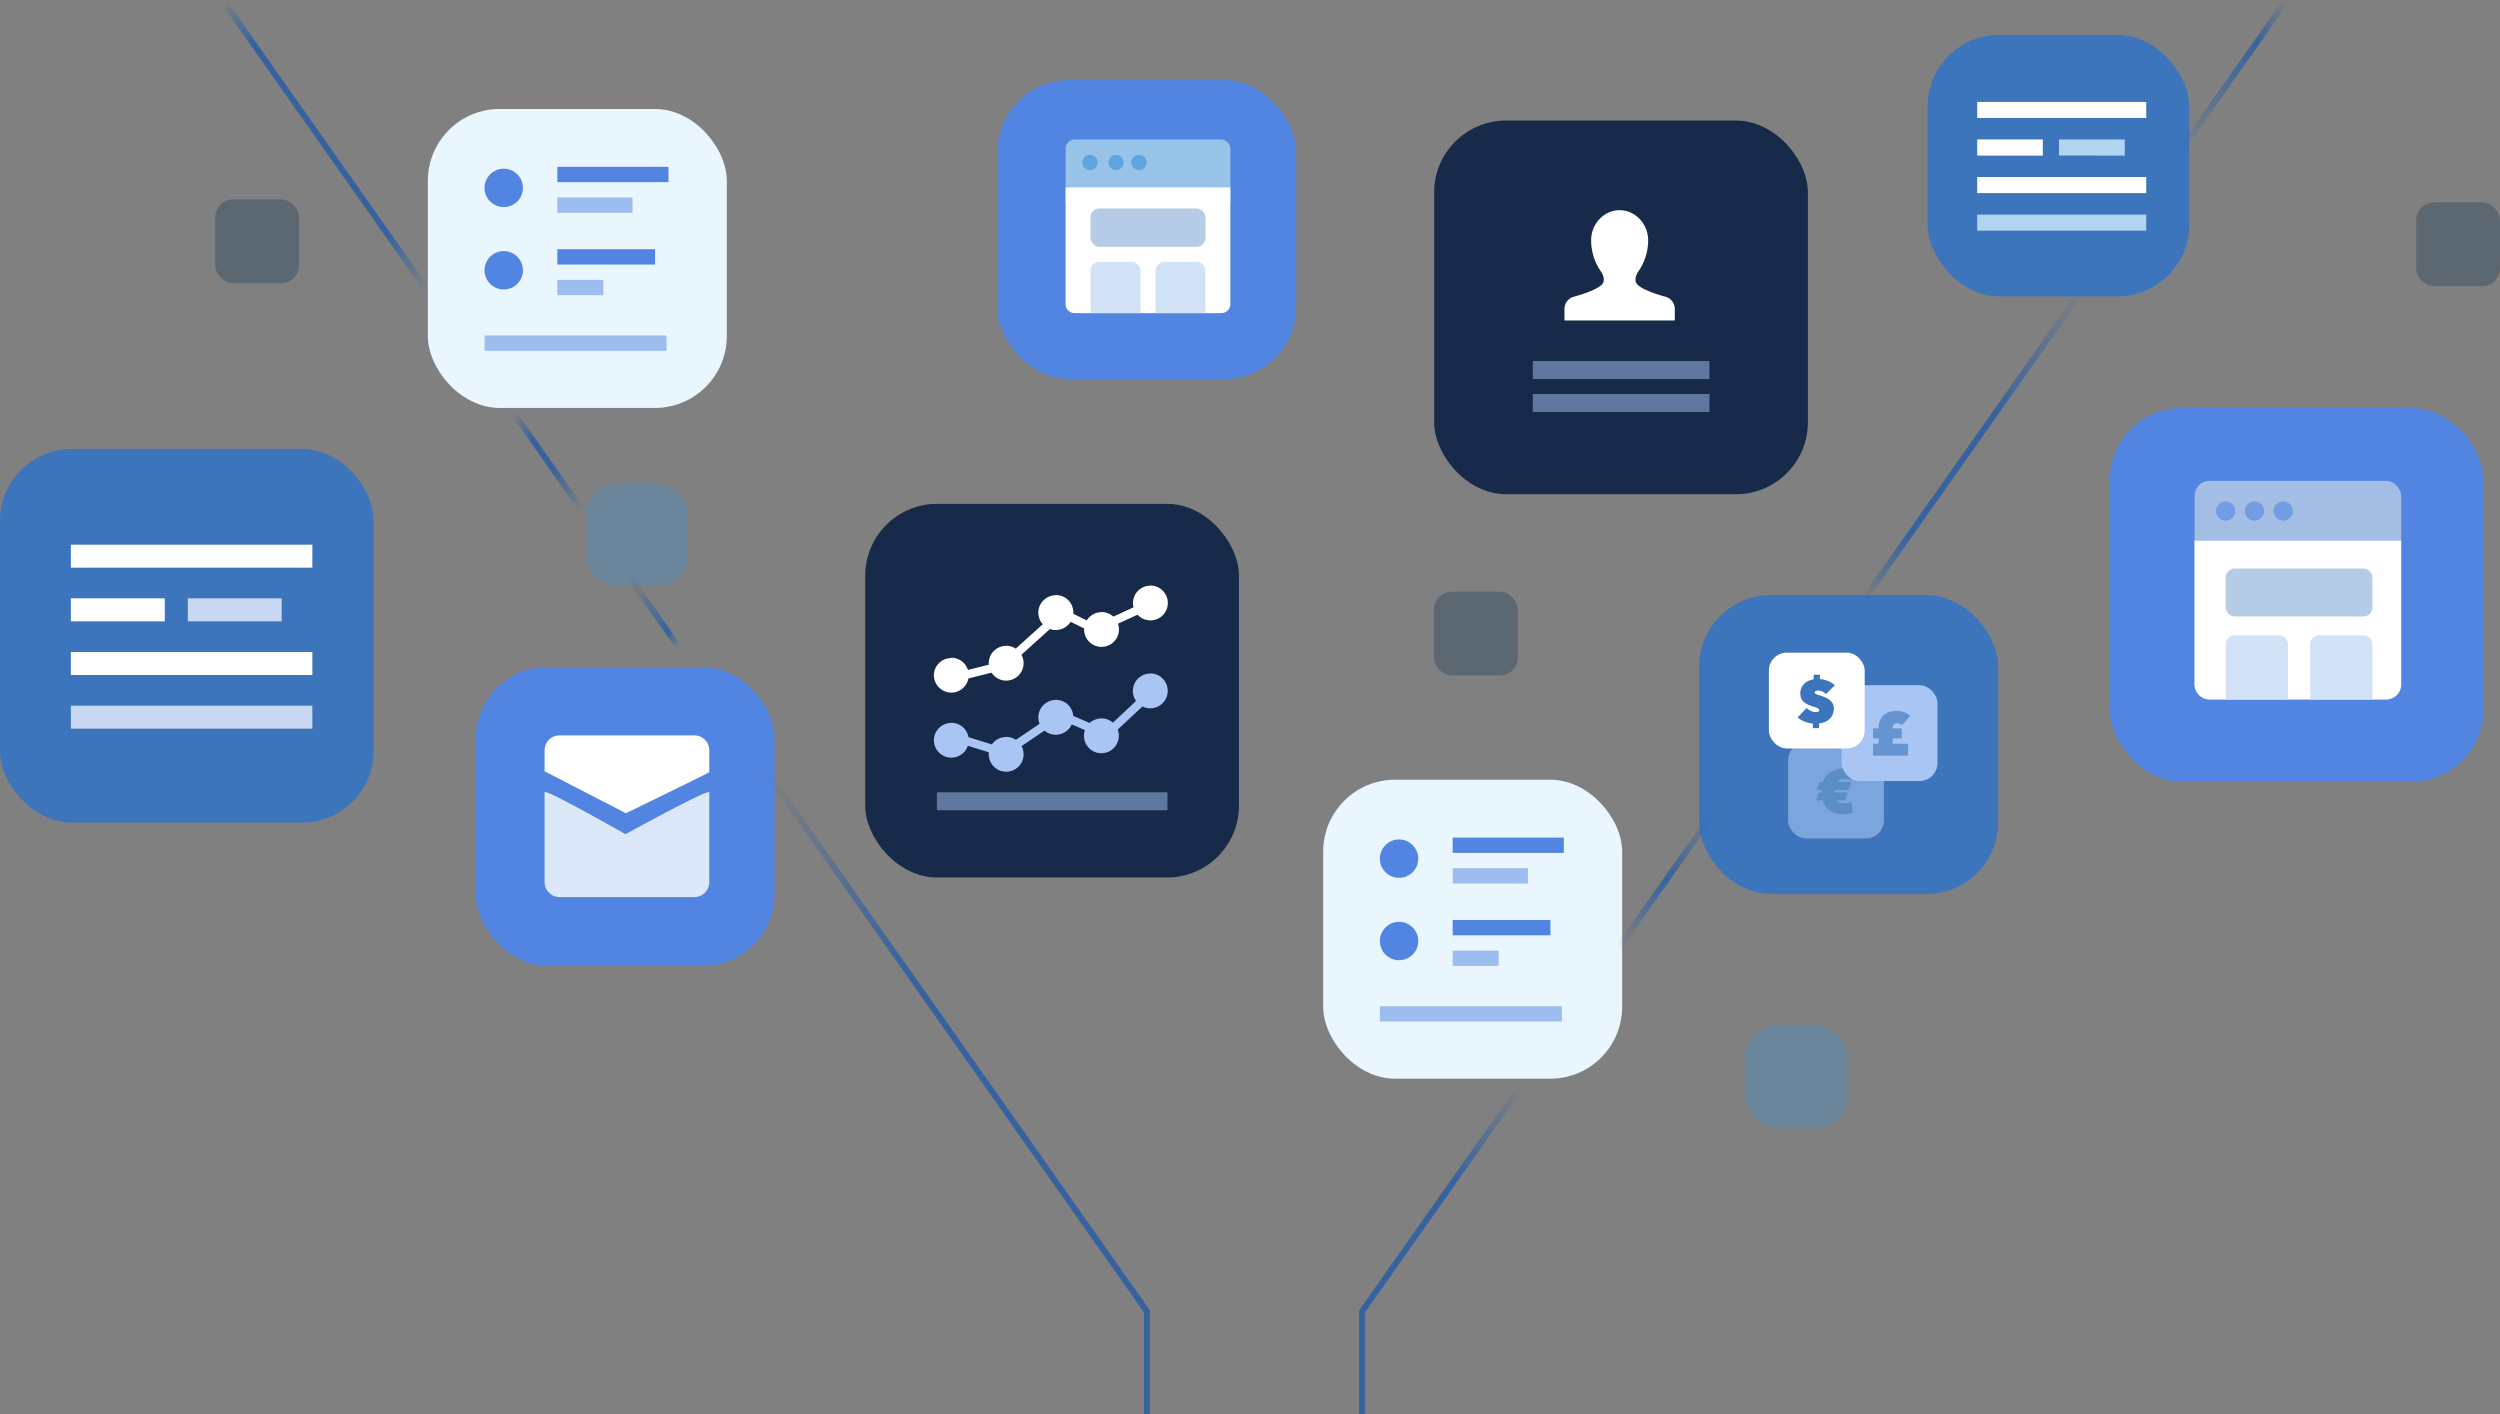<svg viewBox="0 0 834.88 472.24" xmlns="http://www.w3.org/2000/svg" xmlns:xlink="http://www.w3.org/1999/xlink"><rect x="0" y="0" width="834.88" height="472.24" fill="#808080" stroke="none"/><linearGradient id="a" gradientUnits="userSpaceOnUse" x1="413.44" x2="804.06" y1="431.81" y2="41.19"><stop offset="0" stop-color="#36639f"/><stop offset=".14" stop-color="#36639f"/><stop offset=".21" stop-color="#36639f" stop-opacity="0"/><stop offset=".31" stop-color="#36639f" stop-opacity="0"/><stop offset=".36" stop-color="#36639f"/><stop offset=".41" stop-color="#36639f" stop-opacity="0"/><stop offset=".56" stop-color="#36639f" stop-opacity="0"/><stop offset=".61" stop-color="#36639f"/><stop offset=".7" stop-color="#36639f"/><stop offset=".79" stop-color="#36639f" stop-opacity="0"/><stop offset=".89" stop-color="#36639f" stop-opacity="0"/><stop offset=".97" stop-color="#36639f"/><stop offset="1" stop-color="#36639f" stop-opacity="0"/></linearGradient><linearGradient id="b" gradientTransform="matrix(-1 0 0 1 1053.03 .58)" gradientUnits="userSpaceOnUse" x1="628.57" x2="1019.19" y1="431.24" y2="40.61"><stop offset="0" stop-color="#36639f"/><stop offset=".29" stop-color="#36639f"/><stop offset=".44" stop-color="#36639f" stop-opacity="0"/><stop offset=".53" stop-color="#36639f" stop-opacity="0"/><stop offset=".54" stop-color="#36639f"/><stop offset=".58" stop-color="#36639f" stop-opacity="0"/><stop offset=".63" stop-color="#36639f" stop-opacity="0"/><stop offset=".66" stop-color="#36639f"/><stop offset=".68" stop-color="#36639f"/><stop offset=".7" stop-color="#36639f" stop-opacity="0"/><stop offset=".79" stop-color="#36639f" stop-opacity="0"/><stop offset=".83" stop-color="#36639f"/><stop offset=".88" stop-color="#36639f"/><stop offset=".97" stop-color="#36639f"/><stop offset="1" stop-color="#36639f" stop-opacity="0"/></linearGradient><rect fill="#3c75bc" height="124.78" rx="24" width="124.81" y="149.92"/><path d="m38.8 189v-7.68h76.8v7.68zm3.84 0v-7.68h76.8v7.68z" fill="#fff" transform="translate(-15.13 .58)"/><path d="m38.8 206.92v-7.68h29.87v7.68zm1.49 0v-7.68h29.87v7.68z" fill="#fff" transform="translate(-15.13 .58)"/><path d="m77.84 206.92v-7.68h29.87v7.68zm1.49 0v-7.68h29.87v7.68z" fill="#c9d9f3" transform="translate(-15.13 .58)"/><path d="m38.8 224.84v-7.68h76.8v7.68zm3.84 0v-7.68h76.8v7.68z" fill="#fff" transform="translate(-15.13 .58)"/><path d="m38.8 242.76v-7.68h76.8v7.68zm3.84 0v-7.68h76.8v7.68z" fill="#c9d9f3" transform="translate(-15.13 .58)"/><rect fill="#5285e1" height="99.84" rx="24" width="99.87" x="158.81" y="222.73"/><path d="m252 257v-7a5 5 0 0 0 -5-5h-45a5 5 0 0 0 -5 5v7c.09 0 27.12 14 27.14 14s28-13.61 27.85-13.7a.41.41 0 0 1 .01-.3z" fill="#fff" transform="translate(-15.13 .58)"/><path d="m252 264v30a5 5 0 0 1 -5 5h-45a5 5 0 0 1 -5-5v-30c0-1.39 27 14 27 14s28-15.37 28-14z" fill="#dce7f9" transform="translate(-15.13 .58)"/><rect fill="#172a49" height="124.78" rx="24" width="124.81" x="288.94" y="168.26"/><path d="m367.66 233.15a5.82 5.82 0 1 1 -5.78 5.86 5.8 5.8 0 0 1 5.78-5.82zm-16.56 12.35a5.82 5.82 0 1 1 -5.78 5.86 5.8 5.8 0 0 1 5.78-5.82zm-18.31-4.7a5.82 5.82 0 1 1 -5.78 5.86 5.8 5.8 0 0 1 5.78-5.82zm66.44-16.48a5.82 5.82 0 1 1 -5.78 5.87 5.8 5.8 0 0 1 5.77-5.83zm-16.33 15a5.82 5.82 0 1 1 -5.78 5.86 5.8 5.8 0 0 1 5.77-5.83zm-45.31 6 9.53 2.94-.81 2.68-9.54-2.94zm24.91-4.32 1.55 2.33-9.14 6.19-1.55-2.33zm9.09-3.35 7.47 3.23-1.1 2.58-7.47-3.23zm24-5.15 1.9 2.06-9.22 8.64-1.9-2.05zm-27.89.63a5.82 5.82 0 1 1 -5.78 5.86 5.8 5.8 0 0 1 5.77-5.83zm-16.6 12.37a5.82 5.82 0 1 1 -5.78 5.86 5.8 5.8 0 0 1 5.78-5.82zm-18.31-4.7a5.82 5.82 0 1 1 -5.78 5.86 5.8 5.8 0 0 1 5.78-5.82zm66.44-16.49a5.82 5.82 0 1 1 -5.78 5.87 5.8 5.8 0 0 1 5.77-5.82zm-16.32 15a5.82 5.82 0 1 1 -5.78 5.86 5.8 5.8 0 0 1 5.78-5.82zm-45.31 6 9.53 2.94-.81 2.68-9.55-2.93zm24.9-4.31 1.55 2.33-9.14 6.19-1.55-2.33zm9.09-3.35 7.47 3.23-1.1 2.58-7.47-3.23zm24-5.15 1.9 2.06-9.22 8.64-1.9-2.05zm-27.89.63a5.82 5.82 0 1 1 -5.78 5.86 5.8 5.8 0 0 1 5.78-5.82zm-16.6 12.37a5.82 5.82 0 1 1 -5.78 5.86 5.8 5.8 0 0 1 5.78-5.82zm-18.31-4.7a5.82 5.82 0 1 1 -5.78 5.86 5.8 5.8 0 0 1 5.78-5.82zm66.44-16.49a5.82 5.82 0 1 1 -5.78 5.87 5.8 5.8 0 0 1 5.77-5.82zm-16.32 15a5.82 5.82 0 1 1 -5.78 5.86 5.8 5.8 0 0 1 5.78-5.82zm-45.31 6 9.53 2.94-.81 2.68-9.55-2.93zm24.9-4.31 1.55 2.33-9.14 6.19-1.55-2.33zm9.09-3.35 7.47 3.23-1.1 2.58-7.47-3.23zm24-5.15 1.9 2.06-9.22 8.64-1.9-2.05z" fill="#a9c5f3" transform="translate(-15.13 .58)"/><path d="m367.66 198.18a5.82 5.82 0 1 1 -5.78 5.87 5.8 5.8 0 0 1 5.78-5.82zm-16.56 16.89a5.82 5.82 0 1 1 -5.78 5.86 5.8 5.8 0 0 1 5.78-5.82zm-18.31 4a5.82 5.82 0 1 1 -5.79 5.93 5.8 5.8 0 0 1 5.77-5.82zm13.59 2.07.67 2.72-9.54 2.39-.67-2.72zm17.57-13.79 1.86 2.09-10.74 9.7-1.86-2.08zm8.72-3.39 6.46 3.17-1.22 2.52-6.46-3.17zm21.6-2 1.14 2.56-7.56 3.48-1.14-2.56zm5-7a5.82 5.82 0 1 1 -5.78 5.87 5.8 5.8 0 0 1 5.78-5.82zm-16.32 8.85a5.82 5.82 0 1 1 -5.78 5.87 5.8 5.8 0 0 1 5.78-5.82zm-15.23-5.67a5.82 5.82 0 1 1 -5.78 5.87 5.8 5.8 0 0 1 5.78-5.82zm-16.62 16.93a5.82 5.82 0 1 1 -5.78 5.86 5.8 5.8 0 0 1 5.78-5.82zm-18.31 4a5.82 5.82 0 1 1 -5.79 5.93 5.8 5.8 0 0 1 5.77-5.82zm13.59 2.07.67 2.72-9.54 2.39-.67-2.72zm17.57-13.79 1.86 2.09-10.74 9.7-1.86-2.08zm8.72-3.39 6.46 3.17-1.22 2.52-6.46-3.17zm21.6-2 1.14 2.56-7.56 3.48-1.14-2.56zm5-7a5.82 5.82 0 1 1 -5.78 5.87 5.8 5.8 0 0 1 5.78-5.82zm-16.32 8.85a5.82 5.82 0 1 1 -5.78 5.87 5.8 5.8 0 0 1 5.78-5.82zm-15.23-5.67a5.82 5.82 0 1 1 -5.78 5.87 5.8 5.8 0 0 1 5.78-5.82zm-16.62 16.93a5.82 5.82 0 1 1 -5.78 5.86 5.8 5.8 0 0 1 5.78-5.82zm-18.31 4a5.82 5.82 0 1 1 -5.79 5.93 5.8 5.8 0 0 1 5.77-5.82zm13.59 2.07.67 2.72-9.54 2.39-.67-2.72zm17.57-13.79 1.86 2.09-10.74 9.7-1.86-2.08zm8.72-3.39 6.46 3.17-1.22 2.52-6.46-3.17zm21.6-2 1.14 2.56-7.56 3.48-1.14-2.56zm5-7a5.82 5.82 0 1 1 -5.78 5.87 5.8 5.8 0 0 1 5.78-5.82zm-16.32 8.85a5.82 5.82 0 1 1 -5.78 5.87 5.8 5.8 0 0 1 5.78-5.82z" fill="#fff" transform="translate(-15.13 .58)"/><path d="m312.88 264.58h77v6h-77z" fill="#60789e"/><rect fill="#e9f6fd" height="99.84" rx="24" width="99.84" x="441.88" y="260.39"/><g fill="#5285e1"><circle cx="467.22" cy="286.75" r="6.41"/><path d="m500.26 284.25v-5.12h22.18v5.12zm4.82 0v-5.12h22.18v5.12zm10.12 0v-5.12h22.17v5.12z" transform="translate(-15.13 .58)"/><path d="m500.26 294.49v-5.12h25.11v5.12z" opacity=".5" transform="translate(-15.13 .58)"/><circle cx="467.22" cy="314.26" r="6.41"/><g transform="translate(-15.13 .58)"><path d="m500.26 311.77v-5.12h19.5v5.12zm4.24 0v-5.12h19.5v5.12zm8.9 0v-5.12h19.5v5.12z"/><path d="m500.26 322v-5.12h15.36v5.12z" opacity=".5"/><path d="m475.94 340.57v-5.12h60.78v5.12z" opacity=".5"/></g></g><rect fill="#3c75bc" height="99.84" rx="24" width="99.88" x="567.41" y="198.73"/><rect fill="#a9c5f3" height="32" opacity=".6" rx="6" width="32" x="597.13" y="248.01"/><path d="m623.52 264.08h-1l-.86 2.64h2.15a6.54 6.54 0 0 0 .9 1.92 5.73 5.73 0 0 0 1.44 1.45 6.79 6.79 0 0 0 1.92.92 8 8 0 0 0 2.34.33 10.41 10.41 0 0 0 2.14-.19 5.55 5.55 0 0 0 1.44-.48l-.61-3.54a3.75 3.75 0 0 1 -1.1.4 6.44 6.44 0 0 1 -1.4.15 4.5 4.5 0 0 1 -1.51-.26 1.78 1.78 0 0 1 -1-.71h3l.88-2.64h-4.44a1.71 1.71 0 0 1 0-.25v-.37a1.63 1.63 0 0 1 0-.22h4.65l.94-2.68h-4.75a1.27 1.27 0 0 1 .41-.42 3 3 0 0 1 .6-.3 4 4 0 0 1 .71-.18 4.48 4.48 0 0 1 .74-.06 7 7 0 0 1 1.15.1 6.41 6.41 0 0 1 1 .25l1.35-3.42a5.33 5.33 0 0 0 -.76-.22c-.29-.06-.59-.11-.9-.15s-.62-.07-.93-.09h-.83a10.28 10.28 0 0 0 -2.46.29 7.75 7.75 0 0 0 -2.13.86 6.54 6.54 0 0 0 -1.67 1.41 6.13 6.13 0 0 0 -1.1 2h-1.13l-1 2.68h1.78a1.66 1.66 0 0 0 0 .22v.37a1.74 1.74 0 0 0 0 .25z" fill="#5c8ec6" transform="translate(-15.13 .58)"/><rect fill="#a9c5f3" height="32" rx="6" width="32" x="615.03" y="228.83"/><path d="m650.32 241.6 2.74-3.11a5.87 5.87 0 0 0 -1.9-1.18 7.59 7.59 0 0 0 -2.85-.48 6.42 6.42 0 0 0 -2.55.47 5.47 5.47 0 0 0 -1.81 1.22 4.94 4.94 0 0 0 -1.08 1.7 5.35 5.35 0 0 0 -.36 1.89v.57h-1.88v3.32h1.88v1.78h-1.88v4h11.72v-4h-5.14v-1.78h3v-3.32h-3v-.19a2.31 2.31 0 0 1 .07-.58 1.21 1.21 0 0 1 .26-.49 1.23 1.23 0 0 1 .5-.34 2.26 2.26 0 0 1 .81-.12 2.08 2.08 0 0 1 .82.17 1.74 1.74 0 0 1 .66.46z" fill="#6694d1" transform="translate(-15.13 .58)"/><rect fill="#fff" height="32" rx="6" width="32" x="590.72" y="217.95"/><path d="m622.89 226.24v-1.48h-2.09v1.52a6.93 6.93 0 0 0 -1.67.5 5 5 0 0 0 -1.42.94 4.37 4.37 0 0 0 -1 1.41 4.67 4.67 0 0 0 -.37 1.92 3.84 3.84 0 0 0 .31 1.6 3.55 3.55 0 0 0 .83 1.16 4.9 4.9 0 0 0 1.2.81 11.62 11.62 0 0 0 1.41.57l1.26.42a7 7 0 0 1 .79.32 1.18 1.18 0 0 1 .4.29.55.55 0 0 1 .11.35.51.51 0 0 1 -.34.51 1.89 1.89 0 0 1 -.75.14 3.58 3.58 0 0 1 -.89-.11 4.64 4.64 0 0 1 -.85-.31 5.42 5.42 0 0 1 -.77-.44 3.5 3.5 0 0 1 -.6-.51l-3 3.16a8.57 8.57 0 0 0 2.3 1.37 8.88 8.88 0 0 0 2.78.65v1.54h2.09v-1.57a6.62 6.62 0 0 0 1.85-.43 4.91 4.91 0 0 0 1.57-1 4.64 4.64 0 0 0 1.5-3.53 3.37 3.37 0 0 0 -.47-1.83 4.27 4.27 0 0 0 -1.2-1.25 7.17 7.17 0 0 0 -1.59-.82q-.86-.32-1.64-.56a11.29 11.29 0 0 1 -1.1-.4.52.52 0 0 1 0-1 2.16 2.16 0 0 1 .86-.14 3.34 3.34 0 0 1 1.29.31 3.17 3.17 0 0 1 1.21.9l3-3a7.92 7.92 0 0 0 -2.39-1.44 8.89 8.89 0 0 0 -2.69-.6z" fill="#3c75bc" transform="translate(-15.13 .58)"/><rect fill="#5285e1" height="124.78" rx="24" width="124.78" x="704.57" y="136.26"/><rect fill="#a3bde5" height="73" rx="5" width="69" x="732.88" y="160.58"/><path d="m758.39 166.88a3.2 3.2 0 1 1 -3.2 3.2 3.2 3.2 0 0 1 3.2-3.2zm9.61 0a3.2 3.2 0 1 1 -3.19 3.21 3.2 3.2 0 0 1 3.19-3.21zm9.61 0a3.2 3.2 0 1 1 -3.2 3.2 3.2 3.2 0 0 1 3.2-3.2z" fill="#5285e1" opacity=".6" transform="translate(-15.13 .58)"/><path d="m817 180v48a5 5 0 0 1 -5 5h-59a5 5 0 0 1 -5-5v-48" fill="#fff" transform="translate(-15.13 .58)"/><rect fill="#b6cce6" height="16" rx="3" width="49" x="743.28" y="189.86"/><path d="m758.41 233v-18.41a3 3 0 0 1 3-3h14.78a3 3 0 0 1 3 3v18.41z" fill="#d1e2f6" transform="translate(-15.13 .58)"/><rect fill="#172a49" height="124.78" rx="24" width="124.81" x="478.94" y="40.26"/><path d="m574.43 106.43v-3.87a4.26 4.26 0 0 0 -2.9-4c-.13 0-8.77-2.25-10-4.7-.56-1.12 0-2.56.55-3.55.26-.35.51-.71.75-1.1a18.27 18.27 0 0 0 2.7-9.21c.17-5.72-4.26-10.37-9.52-10.39-5.26 0-9.69 4.66-9.51 10.39a18.25 18.25 0 0 0 2.69 9.22c.24.39.49.75.75 1.1.56 1 1.12 2.43.55 3.55-1.23 2.45-9.87 4.66-10 4.7a4.26 4.26 0 0 0 -2.9 4v3.87h36.86z" fill="#fff" transform="translate(-15.13 .58)"/><path d="m511.88 120.58h59v6h-59z" fill="#60789e"/><path d="m511.88 131.58h59v6h-59z" fill="#60789e"/><rect fill="#5285e1" height="99.84" rx="24" width="99.84" x="333.03" y="26.73"/><rect fill="#97c3e8" height="24" rx="3" width="55" x="355.88" y="46.58"/><circle cx="364" cy="54.26" fill="#3990d9" opacity=".6" r="2.56"/><circle cx="372.7" cy="54.26" fill="#3990d9" opacity=".6" r="2.55"/><circle cx="380.38" cy="54.26" fill="#3990d9" opacity=".6" r="2.56"/><path d="m426 62v39a3 3 0 0 1 -3 3h-49a3 3 0 0 1 -3-3v-39" fill="#fff" transform="translate(-15.13 .58)"/><rect fill="#b6cce6" height="12.81" rx="3" width="38.41" x="364.17" y="69.61"/><path d="m379.3 104v-14.12a3 3 0 0 1 3-3h10.7a3 3 0 0 1 3 3v14.12z" fill="#d1e2f6" transform="translate(-15.13 .58)"/><rect fill="#e9f6fd" height="99.84" rx="24" width="99.84" x="142.88" y="36.39"/><g fill="#5285e1"><circle cx="168.22" cy="62.75" r="6.41"/><path d="m201.26 60.25v-5.12h22.18v5.12zm4.82 0v-5.12h22.18v5.12zm10.12 0v-5.12h22.17v5.12z" transform="translate(-15.13 .58)"/><path d="m201.26 70.49v-5.12h25.11v5.12z" opacity=".5" transform="translate(-15.13 .58)"/><circle cx="168.22" cy="90.26" r="6.41"/><path d="m201.26 87.77v-5.12h19.5v5.12zm4.24 0v-5.12h19.5v5.12zm8.9 0v-5.12h19.5v5.12z" transform="translate(-15.13 .58)"/><path d="m201.26 98v-5.11h15.36v5.11z" opacity=".5" transform="translate(-15.13 .58)"/><path d="m176.94 116.57v-5.12h60.78v5.12z" opacity=".5" transform="translate(-15.13 .58)"/></g><rect fill="#3c75bc" height="87.34" rx="24" width="87.38" x="643.72" y="11.64"/><path d="m675.42 38.82v-5.37h53.76v5.38h-53.76zm2.69 0v-5.37h53.76v5.38z" fill="#fff" transform="translate(-15.13 .58)"/><path d="m675.42 51.36v-5.36h20.91v5.38zm1 0v-5.36h20.91v5.38h-20.87z" fill="#fff" transform="translate(-15.13 .58)"/><path d="m702.75 51.36v-5.36h20.9v5.38zm1 0v-5.36h20.95v5.38z" fill="#b1d4f1" transform="translate(-15.13 .58)"/><path d="m675.42 63.91v-5.38h53.76v5.38zm2.69 0v-5.38h53.76v5.38z" fill="#fff" transform="translate(-15.13 .58)"/><path d="m675.42 76.45v-5.37h53.76v5.38h-53.76zm2.69 0v-5.37h53.76v5.38z" fill="#b1d4f1" transform="translate(-15.13 .58)"/><rect fill="#3990d9" height="34" opacity=".3" rx="10" width="34" x="195.88" y="161.58"/><rect fill="#3990d9" height="34" opacity=".3" rx="10" width="34" x="582.88" y="342.58"/><rect fill="#082f4d" height="28" opacity=".3" rx="6" width="28" x="478.88" y="197.58"/><rect fill="#082f4d" height="28" opacity=".3" rx="6" width="28" x="71.88" y="66.58"/><rect fill="#082f4d" height="28" opacity=".3" rx="6" width="28" x="806.88" y="67.58"/><path d="m401 104v-14.12a3 3 0 0 1 3-3h10.7a3 3 0 0 1 3 3v14.12z" fill="#d1e2f6" transform="translate(-15.13 .58)"/><path d="m786.63 233v-18.41a3 3 0 0 1 3-3h14.78a3 3 0 0 1 3 3v18.41z" fill="#d1e2f6" transform="translate(-15.13 .58)"/><path d="m455.88 472.24h-2v-34.65l.18-.26 308.33-437.33 1.63 1.15-308.14 437.08z" fill="url(#a)"/><path d="m382.02 472.24h2v-34.65l-.18-.26-308.33-437.33-1.63 1.15 308.14 437.08z" fill="url(#b)"/></svg>